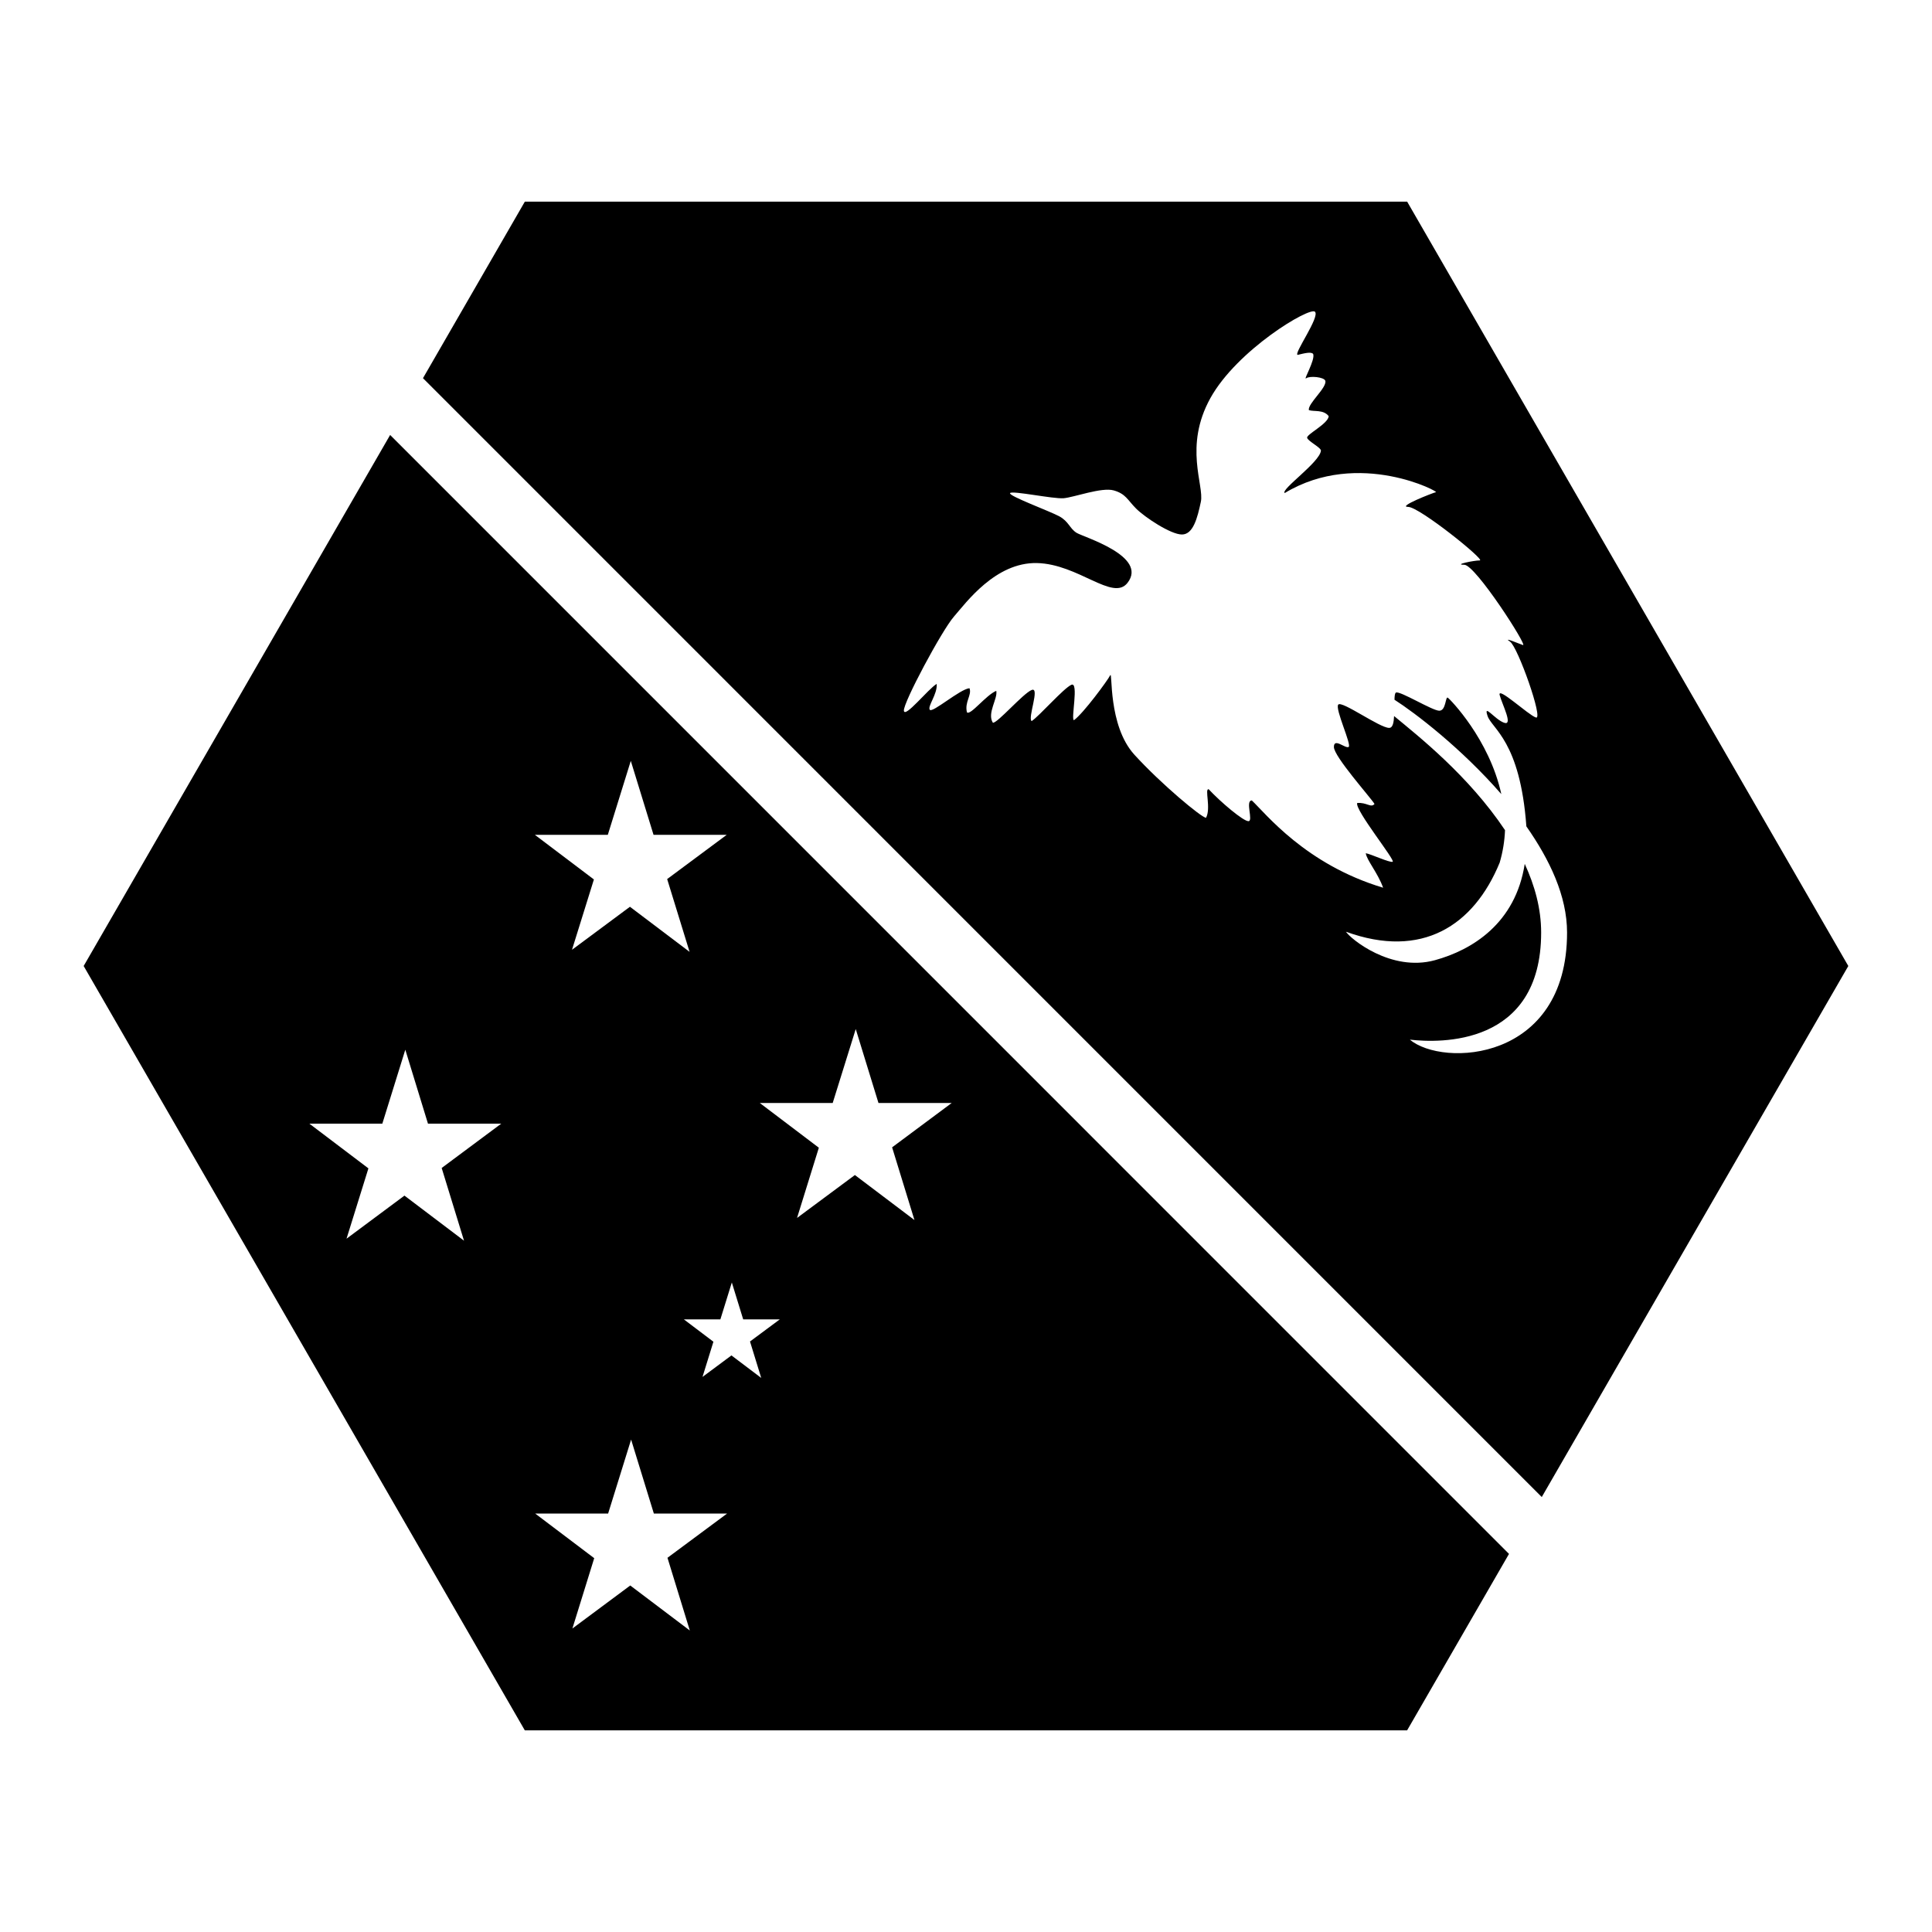 <?xml version="1.0" encoding="UTF-8"?>
<!-- Uploaded to: SVG Repo, www.svgrepo.com, Generator: SVG Repo Mixer Tools -->
<svg fill="#000000" width="800px" height="800px" version="1.1" viewBox="144 144 512 512" xmlns="http://www.w3.org/2000/svg">
 <g fill-rule="evenodd">
  <path d="m283.09 197.44-26.996 46.781 296.49 296.51 81.238-140.73-116.91-202.56zm209.39 29.172c1.375 1.371-5.734 11.207-4.59 11.438 1.832-0.449 3.664-0.906 4.121-0.223 0.57 1.602-2.762 7.098-1.848 6.414 0.918-0.684 4.723-0.352 5.066 0.676 0.457 1.832-4.711 6.055-4.367 7.769 1.371 0.461 3.894-0.211 5.269 1.621-0.23 2.059-5.949 4.805-5.723 5.719 0.23 0.914 3.766 2.625 3.652 3.426-0.344 3.09-10.742 10.297-9.598 11.211 19.684-11.895 41.641 0.008 40.039-0.223-0.918 0.227-10.293 3.894-7.32 3.894 2.977 0 20.586 14.184 18.984 14.184-1.602 0-7.094 1.148-4.121 1.148 2.977 0 16.934 21.73 15.559 21.281-1.371-0.465-5.481-2.277-3.422-0.902 2.059 1.371 8.926 20.793 6.867 20.109-2.059-0.688-10.301-8.441-9.613-5.926 0.684 2.519 3.664 8.211 1.148 7.301-2.519-0.918-5.512-5.238-4.367-1.805 1.137 3.418 8.648 6.625 10.289 29.273 6.16 8.805 10.785 18.43 10.785 28.145 0 34.328-32.961 35.695-41.656 28.375 7.777 0.914 34.789 1.832 34.789-28.375 0-6.363-1.699-12.453-4.348-18.203-2.453 15.809-13.965 22.824-23.801 25.523-11.672 3.203-22.43-5.715-23.574-7.543 20.137 7.32 33.867-1.602 40.734-18.309 0.859-2.93 1.305-5.816 1.414-8.609-9.68-14.469-22.996-24.941-29.398-30.238-0.09 1.691-0.328 3.137-1.312 3.137-2.516 0-12.574-7.312-13.488-6.168-0.914 1.141 3.664 10.781 2.746 11.23-0.914 0.453-3.894-2.516-3.894 0 0 2.519 9.617 13.258 10.762 15.09-0.914 1.145-2.074-0.477-4.59-0.246-0.688 1.832 10.305 15.348 9.387 15.582-0.914 0.227-5.738-2.047-7.113-2.277 0.23 1.828 3.219 5.254 4.594 9.145-20.594-6.18-31.129-19.691-34.789-23.125-1.832 0 0.473 5.492-0.902 5.492-1.371 0-7.332-5.031-10.535-8.465-1.145-0.23 0.676 5.047-0.699 7.562-1.145 0-11.887-8.926-18.98-16.707-7.094-7.777-5.731-22.426-6.418-21.051-0.688 1.371-7.078 10.059-9.594 11.887-0.914 0 1.363-10.281-0.699-9.367-2.059 0.914-8.457 8.242-10.516 9.613-1.145-0.684 2.289-9.152 0-8.238-2.289 0.914-9.145 8.902-10.289 8.672-1.602-2.519 1.359-6.387 0.902-8.449-2.746 1.145-6.856 6.613-7.769 5.699-0.688-2.746 1.363-4.562 0.676-6.394-2.519 0.23-9.832 6.633-10.516 5.719-0.688-0.914 2.051-4.121 1.824-6.867-2.289 1.375-8.465 9.172-8.695 7.113-0.227-2.059 10.062-21.285 13.266-24.949 3.203-3.66 10.992-14.414 21.977-14.184 10.984 0.227 20.152 10.25 24.023 5.246 5.492-7.094-11.676-12.121-13.508-13.262-1.832-1.145-2.055-2.996-4.57-4.367-2.519-1.375-13.727-5.488-13.039-6.172s11.441 1.605 14.188 1.375c2.746-0.23 10.078-2.984 13.281-2.07 3.207 0.914 3.637 2.527 5.926 4.816s9.16 6.867 12.137 6.867c2.973 0 4.106-4.344 5.023-8.691 0.914-4.348-4.574-14.637 2.519-27.449 7.094-12.816 26.344-24.273 27.715-22.898zm21.484 100.92c-0.309 0.125-0.391 0.898-0.41 1.906 5.34 3.406 17.598 12.719 28.312 25.012-3.199-14.637-13.668-25.219-14.164-25.547-0.688-0.457-0.445 3.445-2.277 3.445s-10.316-5.269-11.461-4.816z"/>
  <path d="m247.39 259.27-81.219 140.73 116.91 202.56h233.82l27-46.758zm63.777 86.367 6.027 19.598h19.395l-15.785 11.727 5.941 19.289-15.805-11.949-15.355 11.398 5.805-18.637-15.645-11.828h19.332zm59.613 71.074 6.027 19.598h19.395l-15.785 11.746 5.922 19.27-15.785-11.93-15.332 11.375 5.781-18.613-15.641-11.848h19.309zm-119.37 5.473 6.008 19.598h19.414l-15.785 11.746 5.922 19.27-15.785-11.949-15.352 11.418 5.801-18.637-15.645-11.848h19.332zm86.531 61.684 3.012 9.781h9.699l-7.894 5.859 2.973 9.656-7.891-5.965-7.668 5.699 2.891-9.328-7.832-5.922h9.676zm-26.691 41.637 6.027 19.598h19.414l-15.805 11.727 5.922 19.27-15.785-11.93-15.332 11.398 5.781-18.637-15.645-11.828h19.332z"/>
 </g>
</svg>